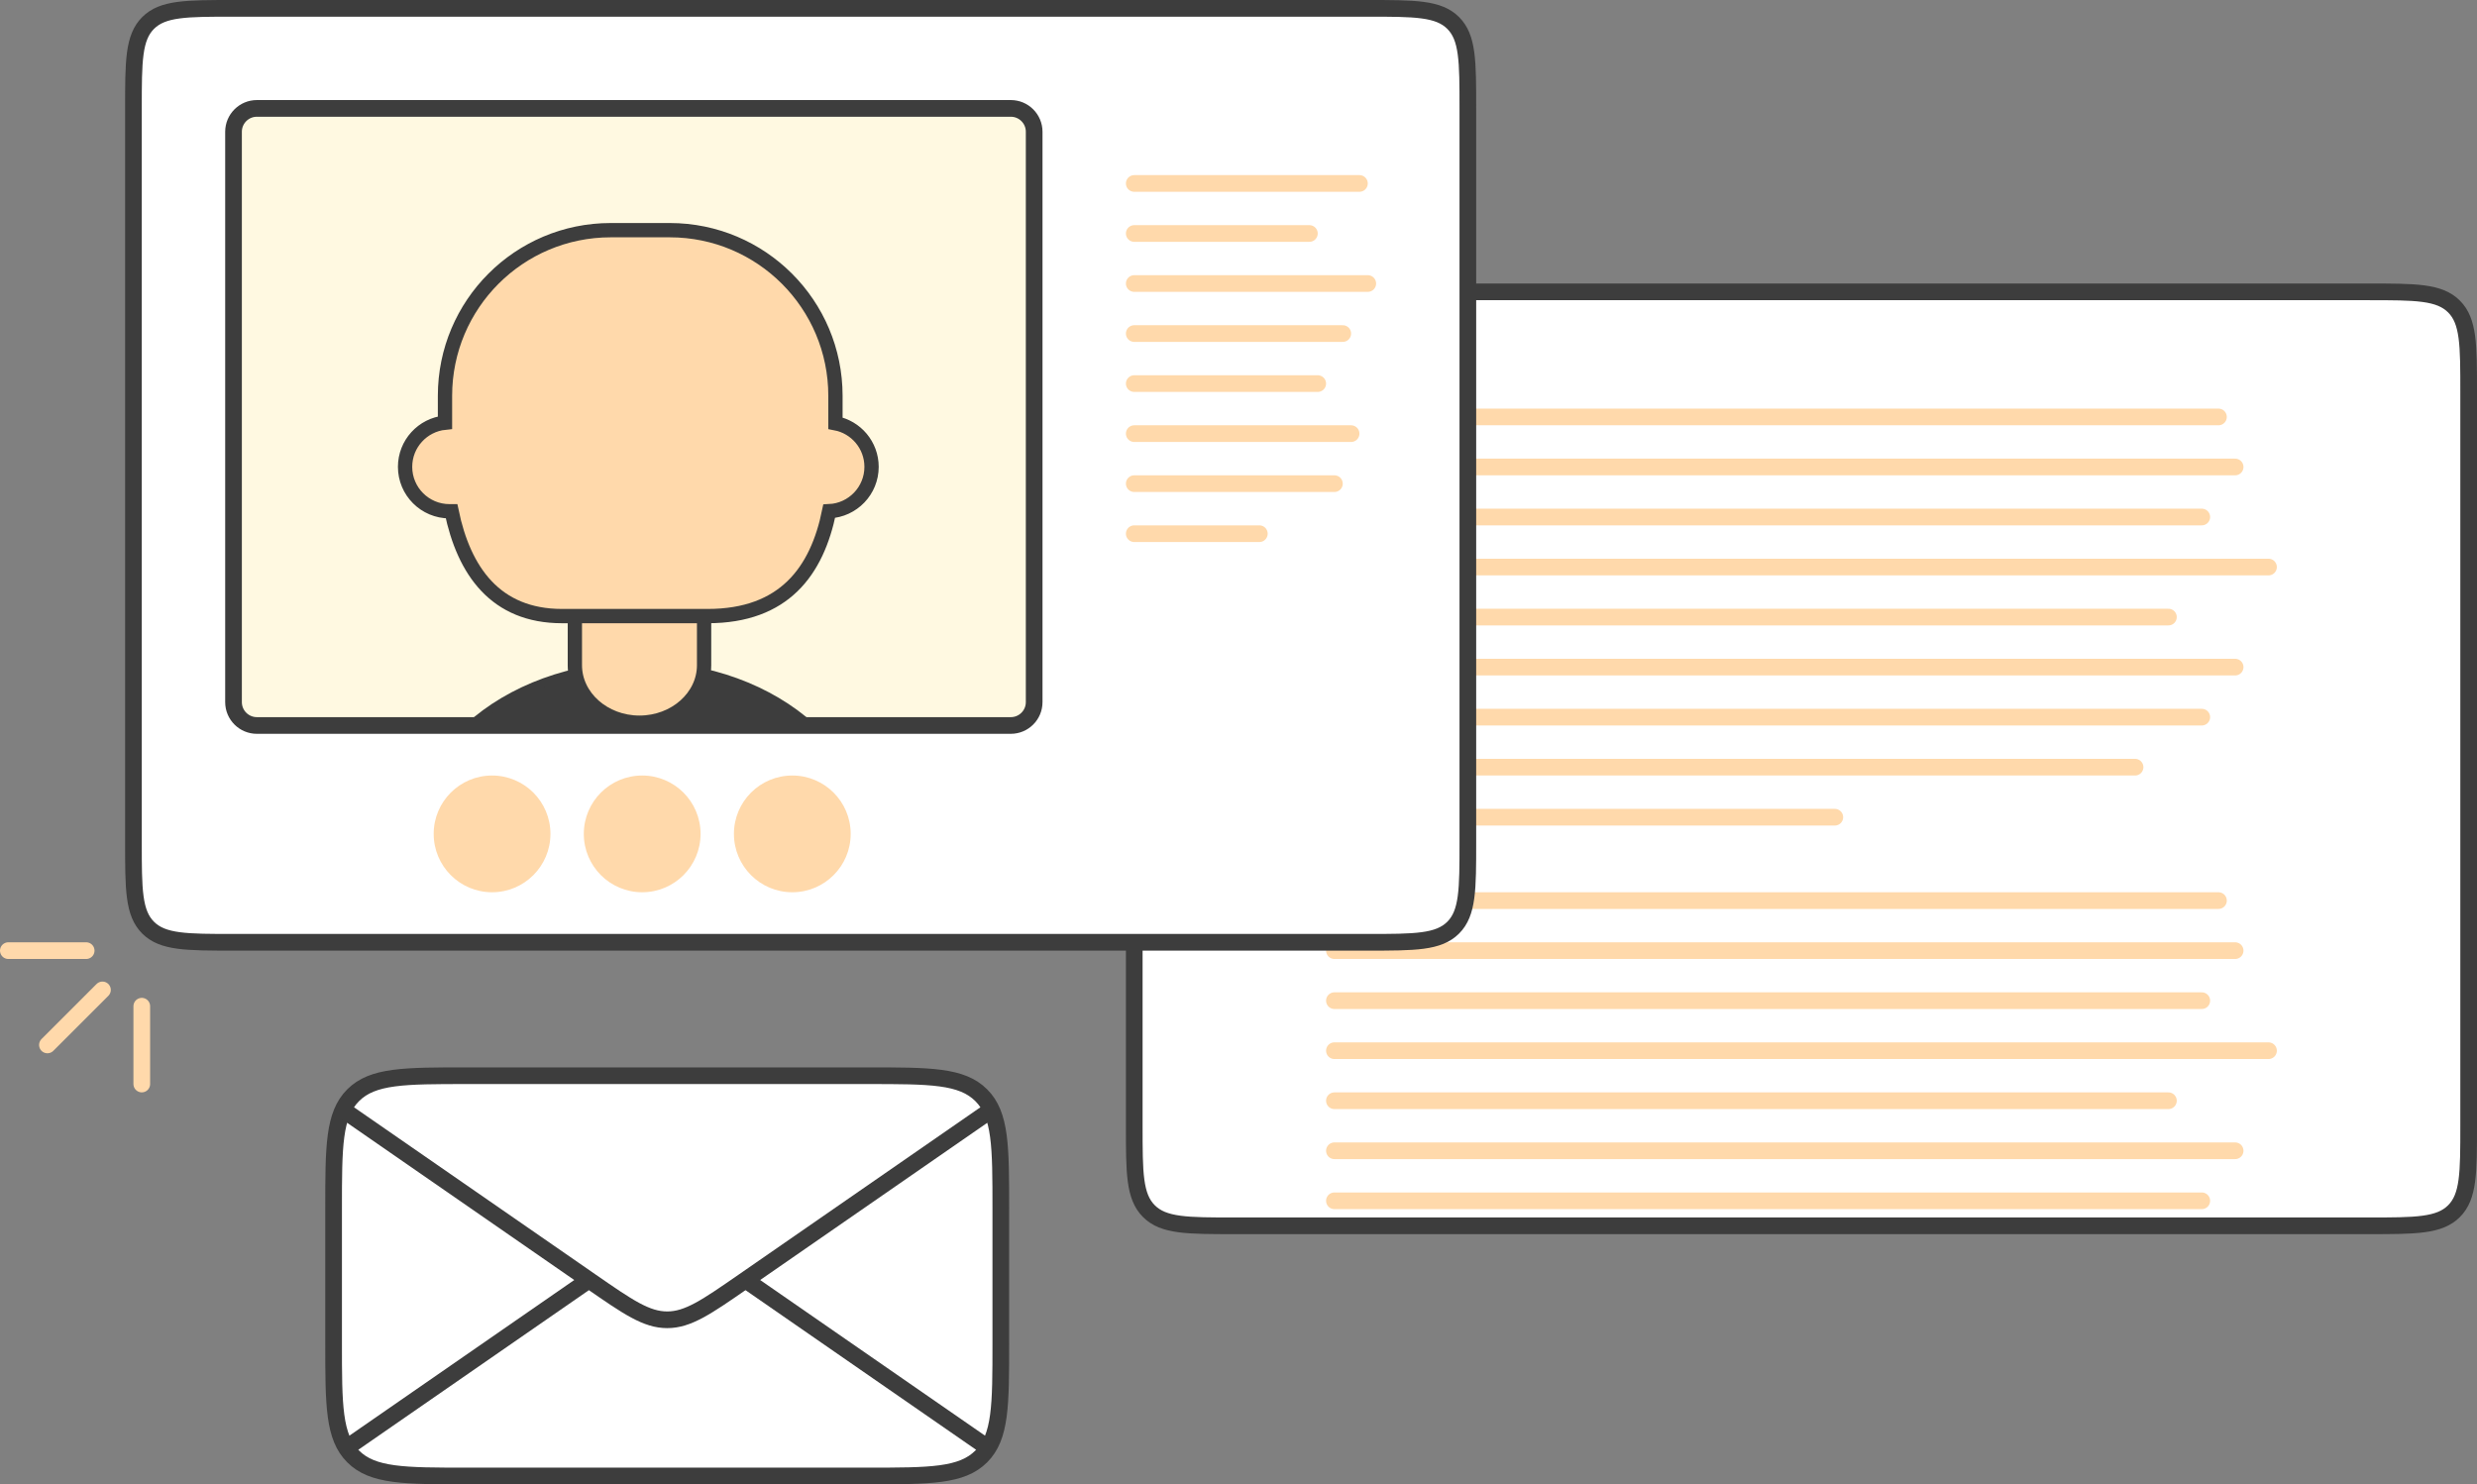 <svg width="297" height="178" viewBox="0 0 297 178" fill="none" xmlns="http://www.w3.org/2000/svg">
<rect x="0" y="0" width="297" height="178" fill="#808080" stroke="none"/>
<path d="M40 145C40 137.457 40 133.686 42.343 131.343C44.686 129 48.458 129 56 129H104C111.542 129 115.314 129 117.657 131.343C120 133.686 120 137.457 120 145V161C120 168.542 120 172.314 117.657 174.657C115.314 177 111.542 177 104 177H56C48.458 177 44.686 177 42.343 174.657C40 172.314 40 168.542 40 161V145Z" fill="white" stroke="#3D3D3D" stroke-width="2"/>
<path d="M41 133L70.893 153.695C75.298 156.745 77.501 158.27 80 158.27C82.499 158.27 84.702 156.745 89.107 153.695L119 133" stroke="#3D3D3D" stroke-width="2"/>
<path d="M41 174L70.611 153.5M119 174L89.389 153.5" stroke="#3D3D3D" stroke-width="2"/>
<path d="M136 47C136 41.343 136 38.515 137.757 36.757C139.515 35 142.343 35 148 35H284C289.657 35 292.485 35 294.243 36.757C296 38.515 296 41.343 296 47V135C296 140.657 296 143.485 294.243 145.243C292.485 147 289.657 147 284 147H148C142.343 147 139.515 147 137.757 145.243C136 143.485 136 140.657 136 135V47Z" fill="white" stroke="#3D3D3D" stroke-width="2"/>
<path d="M160 50H266" stroke="#FFD9AB" stroke-width="2" stroke-linecap="round" stroke-linejoin="round"/>
<path d="M160 56H268" stroke="#FFD9AB" stroke-width="2" stroke-linecap="round" stroke-linejoin="round"/>
<path d="M160 62H264" stroke="#FFD9AB" stroke-width="2" stroke-linecap="round" stroke-linejoin="round"/>
<path d="M160 68H272" stroke="#FFD9AB" stroke-width="2" stroke-linecap="round" stroke-linejoin="round"/>
<path d="M160 74H260" stroke="#FFD9AB" stroke-width="2" stroke-linecap="round" stroke-linejoin="round"/>
<path d="M160 80H268" stroke="#FFD9AB" stroke-width="2" stroke-linecap="round" stroke-linejoin="round"/>
<path d="M160 86H264" stroke="#FFD9AB" stroke-width="2" stroke-linecap="round" stroke-linejoin="round"/>
<path d="M160 92H256" stroke="#FFD9AB" stroke-width="2" stroke-linecap="round" stroke-linejoin="round"/>
<path d="M160 98H220" stroke="#FFD9AB" stroke-width="2" stroke-linecap="round" stroke-linejoin="round"/>
<path d="M160 108H266" stroke="#FFD9AB" stroke-width="2" stroke-linecap="round" stroke-linejoin="round"/>
<path d="M160 114H268" stroke="#FFD9AB" stroke-width="2" stroke-linecap="round" stroke-linejoin="round"/>
<path d="M160 120H264" stroke="#FFD9AB" stroke-width="2" stroke-linecap="round" stroke-linejoin="round"/>
<path d="M160 126H272" stroke="#FFD9AB" stroke-width="2" stroke-linecap="round" stroke-linejoin="round"/>
<path d="M160 132H260" stroke="#FFD9AB" stroke-width="2" stroke-linecap="round" stroke-linejoin="round"/>
<path d="M160 138H268" stroke="#FFD9AB" stroke-width="2" stroke-linecap="round" stroke-linejoin="round"/>
<path d="M160 144H264" stroke="#FFD9AB" stroke-width="2" stroke-linecap="round" stroke-linejoin="round"/>
<path d="M1 114H10.333" stroke="#FFD9AB" stroke-width="2" stroke-linecap="round"/>
<path d="M5.686 125.31L12.285 118.711" stroke="#FFD9AB" stroke-width="2" stroke-linecap="round"/>
<path d="M17 120.664V129.997" stroke="#FFD9AB" stroke-width="2" stroke-linecap="round"/>
<path d="M16 13C16 7.343 16 4.515 17.757 2.757C19.515 1 22.343 1 28 1H164C169.657 1 172.485 1 174.243 2.757C176 4.515 176 7.343 176 13V101C176 106.657 176 109.485 174.243 111.243C172.485 113 169.657 113 164 113H28C22.343 113 19.515 113 17.757 111.243C16 109.485 16 106.657 16 101V13Z" fill="white" stroke="#3D3D3D" stroke-width="2"/>
<path d="M136 22H163" stroke="#FFD9AB" stroke-width="2" stroke-linecap="round" stroke-linejoin="round"/>
<path d="M136 28H157" stroke="#FFD9AB" stroke-width="2" stroke-linecap="round" stroke-linejoin="round"/>
<path d="M136 34H164" stroke="#FFD9AB" stroke-width="2" stroke-linecap="round" stroke-linejoin="round"/>
<path d="M136 40H161" stroke="#FFD9AB" stroke-width="2" stroke-linecap="round" stroke-linejoin="round"/>
<path d="M136 46H158" stroke="#FFD9AB" stroke-width="2" stroke-linecap="round" stroke-linejoin="round"/>
<path d="M136 52H162" stroke="#FFD9AB" stroke-width="2" stroke-linecap="round" stroke-linejoin="round"/>
<path d="M136 58H160" stroke="#FFD9AB" stroke-width="2" stroke-linecap="round" stroke-linejoin="round"/>
<path d="M136 64H151" stroke="#FFD9AB" stroke-width="2" stroke-linecap="round" stroke-linejoin="round"/>
<path d="M28 15.8C28 14.254 29.254 13 30.8 13H121.2C122.746 13 124 14.254 124 15.8V84.2C124 85.746 122.746 87 121.2 87H30.8C29.254 87 28 85.746 28 84.2V15.8Z" fill="#FFE999" fill-opacity="0.3"/>
<path d="M97.285 87.162C92.334 82.672 84.974 79.824 76.762 79.824C68.551 79.824 61.191 82.672 56.24 87.162H97.285Z" fill="#3D3D3D"/>
<path d="M97.285 87.162C92.334 82.672 84.974 79.824 76.762 79.824C68.551 79.824 61.191 82.672 56.24 87.162" stroke="#3D3D3D" stroke-width="0.986"/>
<path d="M76.675 64.625C72.41 64.625 68.928 67.717 68.928 71.523V79.769C68.928 83.575 72.41 86.667 76.675 86.667C80.941 86.667 84.423 83.575 84.423 79.769V71.523C84.51 67.797 81.028 64.625 76.675 64.625Z" fill="#FFD9AB" stroke="#3D3D3D" stroke-width="1.714"/>
<path d="M73.221 27.602C62.249 27.602 53.355 36.496 53.355 47.467V50.685C50.668 50.956 48.57 53.226 48.57 55.985C48.57 58.927 50.955 61.312 53.897 61.312H54.144C55.626 68.473 59.419 73.882 67.382 73.882H84.855C94.043 73.882 97.963 68.469 99.422 61.306C102.249 61.176 104.502 58.844 104.502 55.985C104.502 53.384 102.638 51.219 100.173 50.752V47.467C100.173 36.496 91.279 27.602 80.307 27.602H73.221Z" fill="#FFD9AB" stroke="#001836" stroke-width="0.986" stroke-linejoin="round"/>
<path d="M73.221 27.602C62.249 27.602 53.355 36.496 53.355 47.467V50.685C50.668 50.956 48.57 53.226 48.57 55.985C48.57 58.927 50.955 61.312 53.897 61.312H54.144C55.626 68.473 59.419 73.882 67.382 73.882H84.855C94.043 73.882 97.963 68.469 99.422 61.306C102.249 61.176 104.502 58.844 104.502 55.985C104.502 53.384 102.638 51.219 100.173 50.752V47.467C100.173 36.496 91.279 27.602 80.307 27.602H73.221Z" stroke="#3D3D3D" stroke-width="1.714"/>
<path d="M28 15.8C28 14.254 29.254 13 30.8 13H121.2C122.746 13 124 14.254 124 15.8V84.2C124 85.746 122.746 87 121.2 87H30.8C29.254 87 28 85.746 28 84.2V15.8Z" stroke="#3D3D3D" stroke-width="2"/>
<circle cx="77" cy="100" r="7" fill="#FFD9AB"/>
<circle cx="59" cy="100" r="7" fill="#FFD9AB"/>
<circle cx="95" cy="100" r="7" fill="#FFD9AB"/>
</svg>
